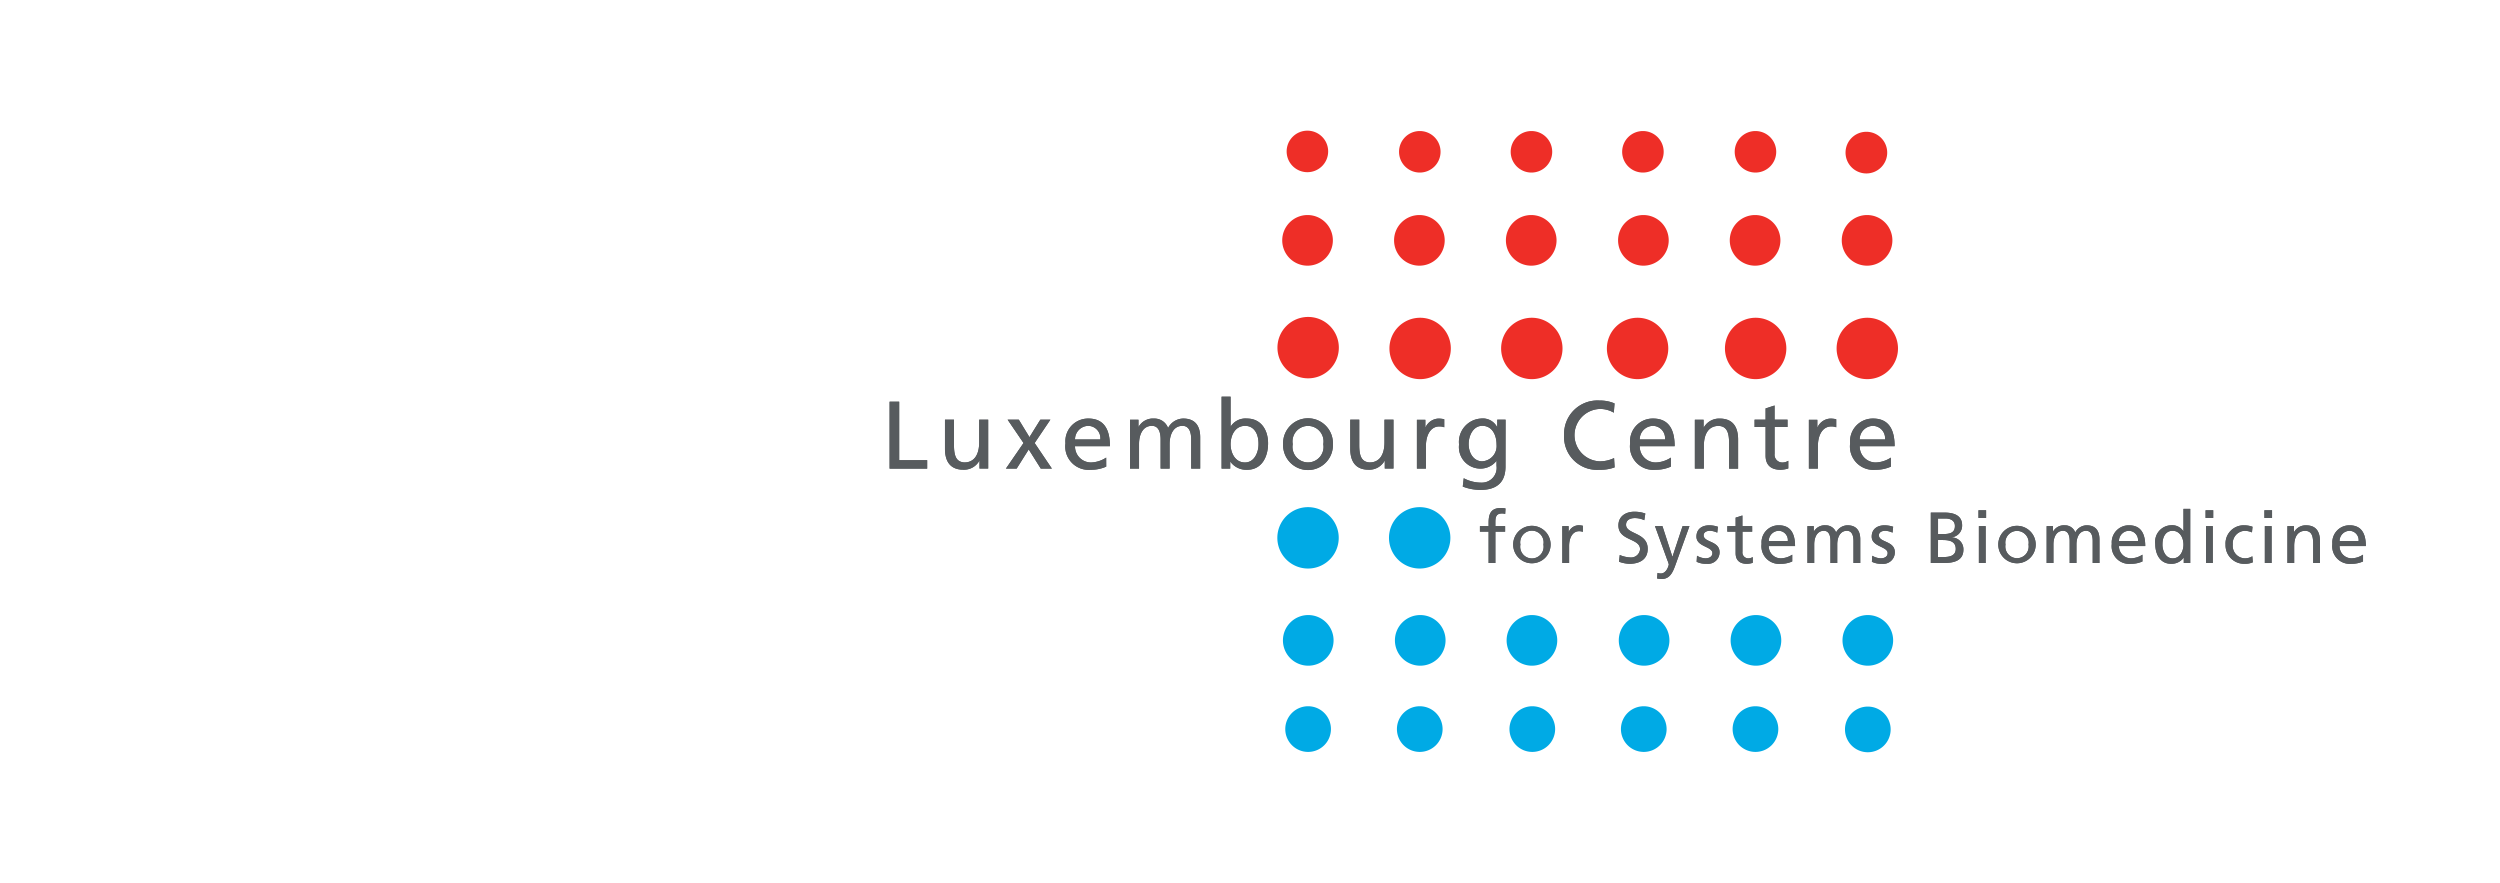 <svg xmlns="http://www.w3.org/2000/svg" viewBox="0 0 67.441 23.818"><defs><style>.cls-1{fill:#575b5e;}.cls-2{fill:#00aae5;}.cls-3{fill:#ee2e27;}</style></defs><title>default</title><g id="lcsb-long_copy" data-name="lcsb-long copy"><polygon class="cls-1" points="23.998 12.642 25.012 12.642 25.012 12.414 24.257 12.414 24.257 10.836 23.998 10.836 23.998 12.642"/><polygon class="cls-1" points="23.998 12.642 25.012 12.642 25.012 12.414 24.257 12.414 24.257 10.836 23.998 10.836 23.998 12.642"/><path class="cls-1" d="M26.658,11.322h-.243v.61c0,.321-.124.543-.401.543-.212-.013-.279-.163-.279-.471v-.683h-.243v.784c0,.354.153.566.494.566a.474.474,0,0,0,.432-.24h.005v.209h.235Z"/><path class="cls-1" d="M26.658,11.322h-.243v.61c0,.321-.124.543-.401.543-.212-.013-.279-.163-.279-.471v-.683h-.243v.784c0,.354.153.566.494.566a.474.474,0,0,0,.432-.24h.005v.209h.235Z"/><polygon class="cls-1" points="27.135 12.642 27.425 12.642 27.751 12.124 28.077 12.642 28.377 12.642 27.911 11.951 28.335 11.322 28.064 11.322 27.771 11.793 27.484 11.322 27.182 11.322 27.611 11.951 27.135 12.642"/><polygon class="cls-1" points="27.135 12.642 27.425 12.642 27.751 12.124 28.077 12.642 28.377 12.642 27.911 11.951 28.335 11.322 28.064 11.322 27.771 11.793 27.484 11.322 27.182 11.322 27.611 11.951 27.135 12.642"/><path class="cls-1" d="M29.841,12.344a.782.782,0,0,1-.406.132.432.432,0,0,1-.435-.44H29.942c0-.424-.142-.745-.582-.745a.613.613,0,0,0-.618.668.631.631,0,0,0,.683.714,1.01,1.01,0,0,0,.417-.085Zm-.841-.489a.365.365,0,0,1,.354-.367.333.333,0,0,1,.329.367Z"/><path class="cls-1" d="M29.841,12.344a.782.782,0,0,1-.406.132.432.432,0,0,1-.435-.44H29.942c0-.424-.142-.745-.582-.745a.613.613,0,0,0-.618.668.631.631,0,0,0,.683.714,1.01,1.01,0,0,0,.417-.085Zm-.841-.489a.365.365,0,0,1,.354-.367.333.333,0,0,1,.329.367Z"/><path class="cls-1" d="M30.484,12.642h.243v-.665c0-.246.098-.489.347-.489.197,0,.235.204.235.368v.786h.243v-.665c0-.246.098-.489.347-.489.197,0,.235.204.235.368v.786h.243v-.846c0-.287-.121-.505-.458-.505a.47.47,0,0,0-.409.256.39.39,0,0,0-.375-.256.446.446,0,0,0-.419.223H30.712v-.191h-.228Z"/><path class="cls-1" d="M30.484,12.642h.243v-.665c0-.246.098-.489.347-.489.197,0,.235.204.235.368v.786h.243v-.665c0-.246.098-.489.347-.489.197,0,.235.204.235.368v.786h.243v-.846c0-.287-.121-.505-.458-.505a.47.47,0,0,0-.409.256.39.39,0,0,0-.375-.256.446.446,0,0,0-.419.223H30.712v-.191h-.228Z"/><path class="cls-1" d="M32.954,12.642h.233v-.186h.005a.53.53,0,0,0,.45.217c.398,0,.566-.352.566-.714,0-.354-.186-.668-.569-.668a.471.471,0,0,0-.437.212h-.005v-.802h-.243Zm.996-.665c.005.207-.103.499-.365.499-.274,0-.388-.272-.388-.491,0-.246.127-.497.391-.497.264,0,.367.251.362.489"/><path class="cls-1" d="M32.954,12.642h.233v-.186h.005a.53.53,0,0,0,.45.217c.398,0,.566-.352.566-.714,0-.354-.186-.668-.569-.668a.471.471,0,0,0-.437.212h-.005v-.802h-.243Zm.996-.665c.005.207-.103.499-.365.499-.274,0-.388-.272-.388-.491,0-.246.127-.497.391-.497C33.851,11.488,33.955,11.739,33.95,11.977Z"/><path class="cls-1" d="M34.614,11.982a.672.672,0,1,0,1.343,0,.672.672,0,1,0-1.343,0m.259,0a.419.419,0,1,1,.825,0,.419.419,0,1,1-.825,0"/><path class="cls-1" d="M34.614,11.982a.672.672,0,1,0,1.343,0,.672.672,0,1,0-1.343,0Zm.259,0a.419.419,0,1,1,.825,0,.419.419,0,1,1-.825,0Z"/><path class="cls-1" d="M37.591,11.322h-.243v.61c0,.321-.124.543-.401.543-.212-.013-.279-.163-.279-.471v-.683h-.243v.784c0,.354.153.566.494.566a.474.474,0,0,0,.432-.24h.005v.209h.235Z"/><path class="cls-1" d="M37.591,11.322h-.243v.61c0,.321-.124.543-.401.543-.212-.013-.279-.163-.279-.471v-.683h-.243v.784c0,.354.153.566.494.566a.474.474,0,0,0,.432-.24h.005v.209h.235Z"/><path class="cls-1" d="M38.223,12.642h.243v-.6c0-.331.142-.538.36-.538a.36.36,0,0,1,.135.023v-.217a.689.689,0,0,0-.161-.018.402.402,0,0,0-.344.236h-.005v-.204h-.228Z"/><path class="cls-1" d="M38.223,12.642h.243v-.6c0-.331.142-.538.36-.538a.36.36,0,0,1,.135.023v-.217a.689.689,0,0,0-.161-.018.402.402,0,0,0-.344.236h-.005v-.204h-.228Z"/><path class="cls-1" d="M40.615,11.322h-.225v.197h-.005a.434.434,0,0,0-.435-.228.633.633,0,0,0-.59.701.58.58,0,0,0,.564.649.551.551,0,0,0,.442-.204h.005v.13a.399.399,0,0,1-.409.453,1.005,1.005,0,0,1-.476-.119l-.026.225a1.338,1.338,0,0,0,.473.09c.473,0,.68-.23.68-.631Zm-.629,1.123c-.228,0-.367-.217-.367-.466,0-.225.121-.492.367-.492.259,0,.386.235.386.51a.411.411,0,0,1-.386.447"/><path class="cls-1" d="M40.615,11.322h-.225v.197h-.005a.434.434,0,0,0-.435-.228.633.633,0,0,0-.59.701.58.58,0,0,0,.564.649.551.551,0,0,0,.442-.204h.005v.13a.399.399,0,0,1-.409.453,1.005,1.005,0,0,1-.476-.119l-.026.225a1.338,1.338,0,0,0,.473.09c.473,0,.68-.23.68-.631Zm-.629,1.123c-.228,0-.367-.217-.367-.466,0-.225.121-.492.367-.492.259,0,.386.235.386.51A.411.411,0,0,1,39.987,12.445Z"/><path class="cls-1" d="M43.555,10.883a.995.995,0,0,0-.406-.078.9.9,0,0,0-.955.926.89.89,0,0,0,.952.942,1.128,1.128,0,0,0,.411-.065L43.542,12.357a.887.887,0,0,1-.393.088.707.707,0,0,1,.013-1.413.727.727,0,0,1,.373.101Z"/><path class="cls-1" d="M43.555,10.883a.995.995,0,0,0-.406-.078.9.9,0,0,0-.955.926.89.89,0,0,0,.952.942,1.128,1.128,0,0,0,.411-.065L43.542,12.357a.887.887,0,0,1-.393.088.707.707,0,0,1,.013-1.413.727.727,0,0,1,.373.101Z"/><path class="cls-1" d="M45.075,12.344a.781.781,0,0,1-.406.132.432.432,0,0,1-.435-.44H45.176c0-.424-.142-.745-.582-.745a.613.613,0,0,0-.619.668.631.631,0,0,0,.683.714,1.008,1.008,0,0,0,.416-.085Zm-.841-.489a.365.365,0,0,1,.354-.367.333.333,0,0,1,.328.367Z"/><path class="cls-1" d="M45.075,12.344a.781.781,0,0,1-.406.132.432.432,0,0,1-.435-.44H45.176c0-.424-.142-.745-.582-.745a.613.613,0,0,0-.619.668.631.631,0,0,0,.683.714,1.008,1.008,0,0,0,.416-.085Zm-.841-.489a.365.365,0,0,1,.354-.367.333.333,0,0,1,.328.367Z"/><path class="cls-1" d="M45.721,12.642H45.964v-.61c0-.321.124-.543.401-.543.212.013.28.163.28.471v.683h.243v-.784c0-.354-.153-.567-.494-.567a.474.474,0,0,0-.432.241h-.005v-.21h-.236Z"/><path class="cls-1" d="M45.721,12.642H45.964v-.61c0-.321.124-.543.401-.543.212.013.28.163.28.471v.683h.243v-.784c0-.354-.153-.567-.494-.567a.474.474,0,0,0-.432.241h-.005v-.21h-.236Z"/><path class="cls-1" d="M48.221,11.322h-.349v-.383l-.243.078v.305h-.297v.197h.297v.771c0,.264.155.383.406.383a.752.752,0,0,0,.207-.036v-.207a.3.3,0,0,1-.166.047.21.21,0,0,1-.204-.236v-.722h.349Z"/><path class="cls-1" d="M48.221,11.322h-.349v-.383l-.243.078v.305h-.297v.197h.297v.771c0,.264.155.383.406.383a.752.752,0,0,0,.207-.036v-.207a.3.3,0,0,1-.166.047.21.21,0,0,1-.204-.236v-.722h.349Z"/><path class="cls-1" d="M48.797,12.642h.243v-.6c0-.331.142-.538.36-.538a.36.36,0,0,1,.135.023v-.217a.69.69,0,0,0-.161-.018.401.401,0,0,0-.344.236h-.005v-.204h-.228Z"/><path class="cls-1" d="M48.797,12.642h.243v-.6c0-.331.142-.538.36-.538a.36.36,0,0,1,.135.023v-.217a.69.69,0,0,0-.161-.018.401.401,0,0,0-.344.236h-.005v-.204h-.228Z"/><path class="cls-1" d="M51.009,12.344a.782.782,0,0,1-.406.132.432.432,0,0,1-.435-.44h.942c0-.424-.142-.745-.582-.745a.613.613,0,0,0-.618.668.631.631,0,0,0,.683.714,1.012,1.012,0,0,0,.417-.085Zm-.841-.489a.365.365,0,0,1,.354-.367.333.333,0,0,1,.329.367Z"/><path class="cls-1" d="M51.009,12.344a.782.782,0,0,1-.406.132.432.432,0,0,1-.435-.44h.942c0-.424-.142-.745-.582-.745a.613.613,0,0,0-.618.668.631.631,0,0,0,.683.714,1.012,1.012,0,0,0,.417-.085Zm-.841-.489a.365.365,0,0,1,.354-.367.333.333,0,0,1,.329.367Z"/><path class="cls-2" d="M38.298,13.681a.828.828,0,1,1-.828.828.828.828,0,0,1,.828-.828"/><path class="cls-2" d="M38.313,16.592a.683.683,0,1,1-.683.683.683.683,0,0,1,.683-.683"/><path class="cls-2" d="M38.3,19.052a.616.616,0,1,1-.616.616.616.616,0,0,1,.616-.616"/><path class="cls-2" d="M35.286,13.681a.828.828,0,1,1-.828.828.828.828,0,0,1,.828-.828"/><path class="cls-2" d="M35.292,16.592a.683.683,0,1,1-.683.683.683.683,0,0,1,.683-.683"/><path class="cls-2" d="M35.288,19.052a.616.616,0,1,1-.616.616.616.616,0,0,1,.616-.616"/><path class="cls-2" d="M41.326,16.592a.683.683,0,1,1-.683.683.683.683,0,0,1,.683-.683"/><path class="cls-2" d="M41.336,19.052a.616.616,0,1,1-.616.616.617.617,0,0,1,.616-.616"/><path class="cls-2" d="M44.352,16.592a.683.683,0,1,1-.683.683.683.683,0,0,1,.683-.683"/><path class="cls-2" d="M44.343,19.052a.616.616,0,1,1-.616.616.616.616,0,0,1,.616-.616"/><path class="cls-2" d="M47.369,16.592a.683.683,0,1,1-.683.683.683.683,0,0,1,.683-.683"/><path class="cls-2" d="M47.356,19.052a.616.616,0,1,1-.616.616.616.616,0,0,1,.616-.616"/><path class="cls-2" d="M50.387,16.592a.683.683,0,1,1-.683.683.683.683,0,0,1,.683-.683"/><path class="cls-2" d="M50.387,19.061a.616.616,0,1,1-.616.616.616.616,0,0,1,.616-.616"/><path class="cls-3" d="M47.361,10.228a.828.828,0,1,1,.828-.828.828.828,0,0,1-.828.828"/><path class="cls-3" d="M47.346,7.167a.683.683,0,1,1,.683-.683.683.683,0,0,1-.683.683"/><path class="cls-3" d="M47.356,4.655a.56.56,0,1,1,.56-.56.56.56,0,0,1-.56.56"/><path class="cls-3" d="M50.373,10.228a.828.828,0,1,1,.828-.828.828.828,0,0,1-.828.828"/><path class="cls-3" d="M50.367,7.167a.683.683,0,1,1,.683-.683.683.683,0,0,1-.683.683"/><path class="cls-3" d="M50.348,4.679a.562.562,0,1,1,.562-.562.562.562,0,0,1-.562.562"/><path class="cls-3" d="M44.176,10.228a.828.828,0,1,1,.828-.828.828.828,0,0,1-.828.828"/><path class="cls-3" d="M44.333,7.167a.683.683,0,1,1,.683-.683.683.683,0,0,1-.683.683"/><path class="cls-3" d="M44.32,4.655a.56.56,0,1,1,.56-.56.56.56,0,0,1-.56.56"/><path class="cls-3" d="M41.323,10.228a.828.828,0,1,1,.828-.828.828.828,0,0,1-.828.828"/><path class="cls-3" d="M41.307,7.167a.683.683,0,1,1,.683-.683.683.683,0,0,1-.683.683"/><path class="cls-3" d="M41.313,4.655a.56.56,0,1,1,.56-.56.56.56,0,0,1-.56.56"/><path class="cls-3" d="M38.31,10.228a.828.828,0,1,1,.828-.828.828.828,0,0,1-.828.828"/><path class="cls-3" d="M38.29,7.167a.683.683,0,1,1,.683-.683.683.683,0,0,1-.683.683"/><path class="cls-3" d="M38.301,4.655a.56.56,0,1,1,.56-.56.56.56,0,0,1-.56.56"/><path class="cls-3" d="M35.289,8.55a.828.828,0,1,1-.828.828.828.828,0,0,1,.828-.828"/><path class="cls-3" d="M35.273,7.167a.683.683,0,1,1,.683-.683.683.683,0,0,1-.683.683"/><path class="cls-3" d="M35.269,4.645a.56.56,0,1,1,.56-.56.56.56,0,0,1-.56.56"/><path class="cls-1" d="M40.157,15.187h.183v-.845h.263V14.194h-.263v-.107c0-.134.019-.235.177-.235a.287.287,0,0,1,.088.012l.008-.148a.736.736,0,0,0-.123-.012c-.27,0-.333.158-.333.399V14.194h-.234v.148h.234Z"/><path class="cls-1" d="M40.157,15.187h.183v-.845h.263V14.194h-.263v-.107c0-.134.019-.235.177-.235a.287.287,0,0,1,.088.012l.008-.148a.736.736,0,0,0-.123-.012c-.27,0-.333.158-.333.399V14.194h-.234v.148h.234Z"/><path class="cls-1" d="M40.82,14.69a.505.505,0,1,0,1.01,0,.505.505,0,1,0-1.01,0m.195,0a.316.316,0,1,1,.621,0,.316.316,0,1,1-.621,0"/><path class="cls-1" d="M40.82,14.69a.505.505,0,1,0,1.01,0,.505.505,0,1,0-1.01,0Zm.195,0a.316.316,0,1,1,.621,0,.316.316,0,1,1-.621,0Z"/><path class="cls-1" d="M42.146,15.187h.183v-.452c0-.249.107-.405.27-.405a.274.274,0,0,1,.101.018v-.164a.512.512,0,0,0-.121-.014.302.302,0,0,0-.259.177h-.004V14.194h-.171Z"/><path class="cls-1" d="M42.146,15.187h.183v-.452c0-.249.107-.405.27-.405a.274.274,0,0,1,.101.018v-.164a.512.512,0,0,0-.121-.014.302.302,0,0,0-.259.177h-.004V14.194h-.171Z"/><path class="cls-1" d="M44.385,13.853a.904.904,0,0,0-.29-.049c-.245,0-.436.128-.436.37,0,.422.584.339.584.642a.243.243,0,0,1-.266.222.826.826,0,0,1-.282-.066l-.02.181a.91.91,0,0,0,.278.057c.272,0,.496-.115.496-.405,0-.448-.584-.387-.584-.648,0-.142.129-.181.237-.181a.6.6,0,0,1,.255.057Z"/><path class="cls-1" d="M44.385,13.853a.904.904,0,0,0-.29-.049c-.245,0-.436.128-.436.37,0,.422.584.339.584.642a.243.243,0,0,1-.266.222.826.826,0,0,1-.282-.066l-.02.181a.91.91,0,0,0,.278.057c.272,0,.496-.115.496-.405,0-.448-.584-.387-.584-.648,0-.142.129-.181.237-.181a.6.6,0,0,1,.255.057Z"/><path class="cls-1" d="M44.702,15.605a.604.604,0,0,0,.125.014c.241,0,.313-.22.382-.411l.366-1.014h-.185l-.272.822h-.004l-.267-.822h-.201l.337.927a.537.537,0,0,1,.035.105c0,.02-.054.245-.218.245a.279.279,0,0,1-.086-.016Z"/><path class="cls-1" d="M44.702,15.605a.604.604,0,0,0,.125.014c.241,0,.313-.22.382-.411l.366-1.014h-.185l-.272.822h-.004l-.267-.822h-.201l.337.927a.537.537,0,0,1,.035.105c0,.02-.054.245-.218.245a.279.279,0,0,1-.086-.016Z"/><path class="cls-1" d="M45.769,15.155a.571.571,0,0,0,.272.054.312.312,0,0,0,.347-.309c0-.317-.43-.259-.43-.461,0-.082.082-.121.175-.121a.536.536,0,0,1,.193.051l.016-.159a.76.76,0,0,0-.228-.039c-.197,0-.35.099-.35.305,0,.278.43.263.43.444,0,.107-.103.142-.187.142a.489.489,0,0,1-.228-.07Z"/><path class="cls-1" d="M45.769,15.155a.571.571,0,0,0,.272.054.312.312,0,0,0,.347-.309c0-.317-.43-.259-.43-.461,0-.082.082-.121.175-.121a.536.536,0,0,1,.193.051l.016-.159a.76.76,0,0,0-.228-.039c-.197,0-.35.099-.35.305,0,.278.43.263.43.444,0,.107-.103.142-.187.142a.489.489,0,0,1-.228-.07Z"/><path class="cls-1" d="M47.267,14.194h-.263v-.288l-.183.058V14.194H46.597v.148h.224V14.922c0,.198.117.288.306.288a.571.571,0,0,0,.156-.027V15.027a.226.226,0,0,1-.125.035.157.157,0,0,1-.153-.177v-.543h.263Z"/><path class="cls-1" d="M47.267,14.194h-.263v-.288l-.183.058V14.194H46.597v.148h.224V14.922c0,.198.117.288.306.288a.571.571,0,0,0,.156-.027V15.027a.226.226,0,0,1-.125.035.157.157,0,0,1-.153-.177v-.543h.263Z"/><path class="cls-1" d="M48.348,14.963a.587.587,0,0,1-.306.099.325.325,0,0,1-.327-.331h.709c0-.319-.107-.56-.438-.56a.461.461,0,0,0-.465.502.475.475,0,0,0,.514.537.76.76,0,0,0,.313-.064Zm-.633-.368a.275.275,0,0,1,.267-.276.251.251,0,0,1,.247.276Z"/><path class="cls-1" d="M48.348,14.963a.587.587,0,0,1-.306.099.325.325,0,0,1-.327-.331h.709c0-.319-.107-.56-.438-.56a.461.461,0,0,0-.465.502.475.475,0,0,0,.514.537.76.76,0,0,0,.313-.064Zm-.633-.368a.275.275,0,0,1,.267-.276.251.251,0,0,1,.247.276Z"/><path class="cls-1" d="M48.758,15.187h.183v-.5c0-.185.074-.368.261-.368.148,0,.177.154.177.276v.592h.183v-.5c0-.185.074-.368.261-.368.148,0,.177.154.177.276v.592h.183v-.636c0-.216-.091-.38-.345-.38a.354.354,0,0,0-.307.193.294.294,0,0,0-.282-.193.336.336,0,0,0-.316.167h-.004V14.194H48.758Z"/><path class="cls-1" d="M48.758,15.187h.183v-.5c0-.185.074-.368.261-.368.148,0,.177.154.177.276v.592h.183v-.5c0-.185.074-.368.261-.368.148,0,.177.154.177.276v.592h.183v-.636c0-.216-.091-.38-.345-.38a.354.354,0,0,0-.307.193.294.294,0,0,0-.282-.193.336.336,0,0,0-.316.167h-.004V14.194H48.758Z"/><path class="cls-1" d="M50.497,15.155a.571.571,0,0,0,.272.054.312.312,0,0,0,.347-.309c0-.317-.43-.259-.43-.461,0-.082.082-.121.175-.121a.536.536,0,0,1,.193.051l.016-.159a.76.76,0,0,0-.228-.039c-.197,0-.35.099-.35.305,0,.278.43.263.43.444,0,.107-.103.142-.187.142a.49.49,0,0,1-.228-.07Z"/><path class="cls-1" d="M50.497,15.155a.571.571,0,0,0,.272.054.312.312,0,0,0,.347-.309c0-.317-.43-.259-.43-.461,0-.082.082-.121.175-.121a.536.536,0,0,1,.193.051l.016-.159a.76.76,0,0,0-.228-.039c-.197,0-.35.099-.35.305,0,.278.43.263.43.444,0,.107-.103.142-.187.142a.49.49,0,0,1-.228-.07Z"/><path class="cls-1" d="M52.086,15.187h.362c.276,0,.518-.07.518-.362a.318.318,0,0,0-.316-.327v-.004a.315.315,0,0,0,.281-.323c0-.251-.195-.343-.477-.343h-.368Zm.195-.619h.126c.167,0,.352.029.352.239,0,.183-.158.22-.333.22h-.146Zm0-.58h.204c.113,0,.251.041.251.202,0,.2-.16.218-.348.218h-.107Z"/><path class="cls-1" d="M52.086,15.187h.362c.276,0,.518-.07.518-.362a.318.318,0,0,0-.316-.327v-.004a.315.315,0,0,0,.281-.323c0-.251-.195-.343-.477-.343h-.368Zm.195-.619h.126c.167,0,.352.029.352.239,0,.183-.158.22-.333.22h-.146Zm0-.58h.204c.113,0,.251.041.251.202,0,.2-.16.218-.348.218h-.107Z"/><path class="cls-1" d="M53.383,15.187h.183V14.194h-.183Zm.195-1.421h-.206v.206h.206Z"/><path class="cls-1" d="M53.383,15.187h.183v-.993h-.183Zm.195-1.421h-.206V13.972h.206Z"/><path class="cls-1" d="M53.906,14.69a.505.505,0,1,0,1.01,0,.505.505,0,1,0-1.01,0m.195,0a.315.315,0,1,1,.621,0,.315.315,0,1,1-.621,0"/><path class="cls-1" d="M53.906,14.69a.505.505,0,1,0,1.01,0,.505.505,0,1,0-1.01,0Zm.195,0a.315.315,0,1,1,.621,0,.315.315,0,1,1-.621,0Z"/><path class="cls-1" d="M55.211,15.187h.183v-.5c0-.185.074-.368.261-.368.148,0,.177.154.177.276v.592h.183v-.5c0-.185.074-.368.261-.368.148,0,.177.154.177.276v.592H56.636v-.636c0-.216-.092-.38-.345-.38a.354.354,0,0,0-.308.193.293.293,0,0,0-.282-.193.336.336,0,0,0-.315.167h-.004V14.194h-.171Z"/><path class="cls-1" d="M55.211,15.187h.183v-.5c0-.185.074-.368.261-.368.148,0,.177.154.177.276v.592h.183v-.5c0-.185.074-.368.261-.368.148,0,.177.154.177.276v.592H56.636v-.636c0-.216-.092-.38-.345-.38a.354.354,0,0,0-.308.193.293.293,0,0,0-.282-.193.336.336,0,0,0-.315.167h-.004V14.194h-.171Z"/><path class="cls-1" d="M57.795,14.963a.589.589,0,0,1-.306.099.325.325,0,0,1-.327-.331h.709c0-.319-.107-.56-.438-.56a.461.461,0,0,0-.465.502.475.475,0,0,0,.514.537.764.764,0,0,0,.314-.064Zm-.633-.368a.275.275,0,0,1,.267-.276.251.251,0,0,1,.247.276Z"/><path class="cls-1" d="M57.795,14.963a.589.589,0,0,1-.306.099.325.325,0,0,1-.327-.331h.709c0-.319-.107-.56-.438-.56a.461.461,0,0,0-.465.502.475.475,0,0,0,.514.537.764.764,0,0,0,.314-.064Zm-.633-.368a.275.275,0,0,1,.267-.276.251.251,0,0,1,.247.276Z"/><path class="cls-1" d="M58.91,15.187h.175V13.727h-.183v.603h-.004a.354.354,0,0,0-.329-.16.444.444,0,0,0-.428.502c0,.271.126.537.426.537a.4.4,0,0,0,.339-.164h.004Zm-.574-.5c-.004-.181.074-.368.272-.368s.294.189.294.374c0,.165-.086.37-.292.37-.196,0-.278-.22-.275-.376"/><path class="cls-1" d="M58.91,15.187h.175V13.727h-.183v.603h-.004a.354.354,0,0,0-.329-.16.444.444,0,0,0-.428.502c0,.271.126.537.426.537a.4.4,0,0,0,.339-.164h.004Zm-.574-.5c-.004-.181.074-.368.272-.368s.294.189.294.374c0,.165-.086.37-.292.37C58.413,15.062,58.332,14.842,58.335,14.686Z"/><path class="cls-1" d="M59.51,15.187h.183V14.194h-.183Zm.195-1.421H59.498v.206h.206Z"/><path class="cls-1" d="M59.51,15.187h.183v-.993h-.183Zm.195-1.421h-.206V13.972H59.705Z"/><path class="cls-1" d="M60.765,14.21a.688.688,0,0,0-.222-.039.49.49,0,0,0-.506.52.502.502,0,0,0,.506.519.555.555,0,0,0,.23-.041l-.013-.163a.384.384,0,0,1-.197.056.336.336,0,0,1-.331-.371.34.34,0,0,1,.319-.372.526.526,0,0,1,.199.043Z"/><path class="cls-1" d="M60.765,14.21a.688.688,0,0,0-.222-.039.49.49,0,0,0-.506.52.502.502,0,0,0,.506.519.555.555,0,0,0,.23-.041l-.013-.163a.384.384,0,0,1-.197.056.336.336,0,0,1-.331-.371.34.34,0,0,1,.319-.372.526.526,0,0,1,.199.043Z"/><path class="cls-1" d="M61.097,15.187h.183V14.194H61.097Zm.195-1.421h-.206v.206h.206Z"/><path class="cls-1" d="M61.097,15.187H61.28v-.993h-.183Zm.194-1.421h-.206V13.972h.206Z"/><path class="cls-1" d="M61.706,15.187h.183v-.459c0-.241.094-.409.302-.409.16.01.21.123.21.354v.514h.183v-.589c0-.267-.115-.426-.372-.426a.357.357,0,0,0-.325.181h-.004V14.194h-.177Z"/><path class="cls-1" d="M61.706,15.187h.183v-.459c0-.241.094-.409.302-.409.16.01.21.123.21.354v.514h.183v-.589c0-.267-.115-.426-.372-.426a.357.357,0,0,0-.325.181h-.004V14.194h-.177Z"/><path class="cls-1" d="M63.746,14.963a.587.587,0,0,1-.306.099.325.325,0,0,1-.327-.331h.709c0-.319-.107-.56-.438-.56a.461.461,0,0,0-.465.502.475.475,0,0,0,.514.537.76.76,0,0,0,.313-.064Zm-.633-.368a.275.275,0,0,1,.267-.276.251.251,0,0,1,.247.276Z"/><path class="cls-1" d="M63.746,14.963a.587.587,0,0,1-.306.099.325.325,0,0,1-.327-.331h.709c0-.319-.107-.56-.438-.56a.461.461,0,0,0-.465.502.475.475,0,0,0,.514.537.76.76,0,0,0,.313-.064Zm-.633-.368a.275.275,0,0,1,.267-.276.251.251,0,0,1,.247.276Z"/></g></svg>